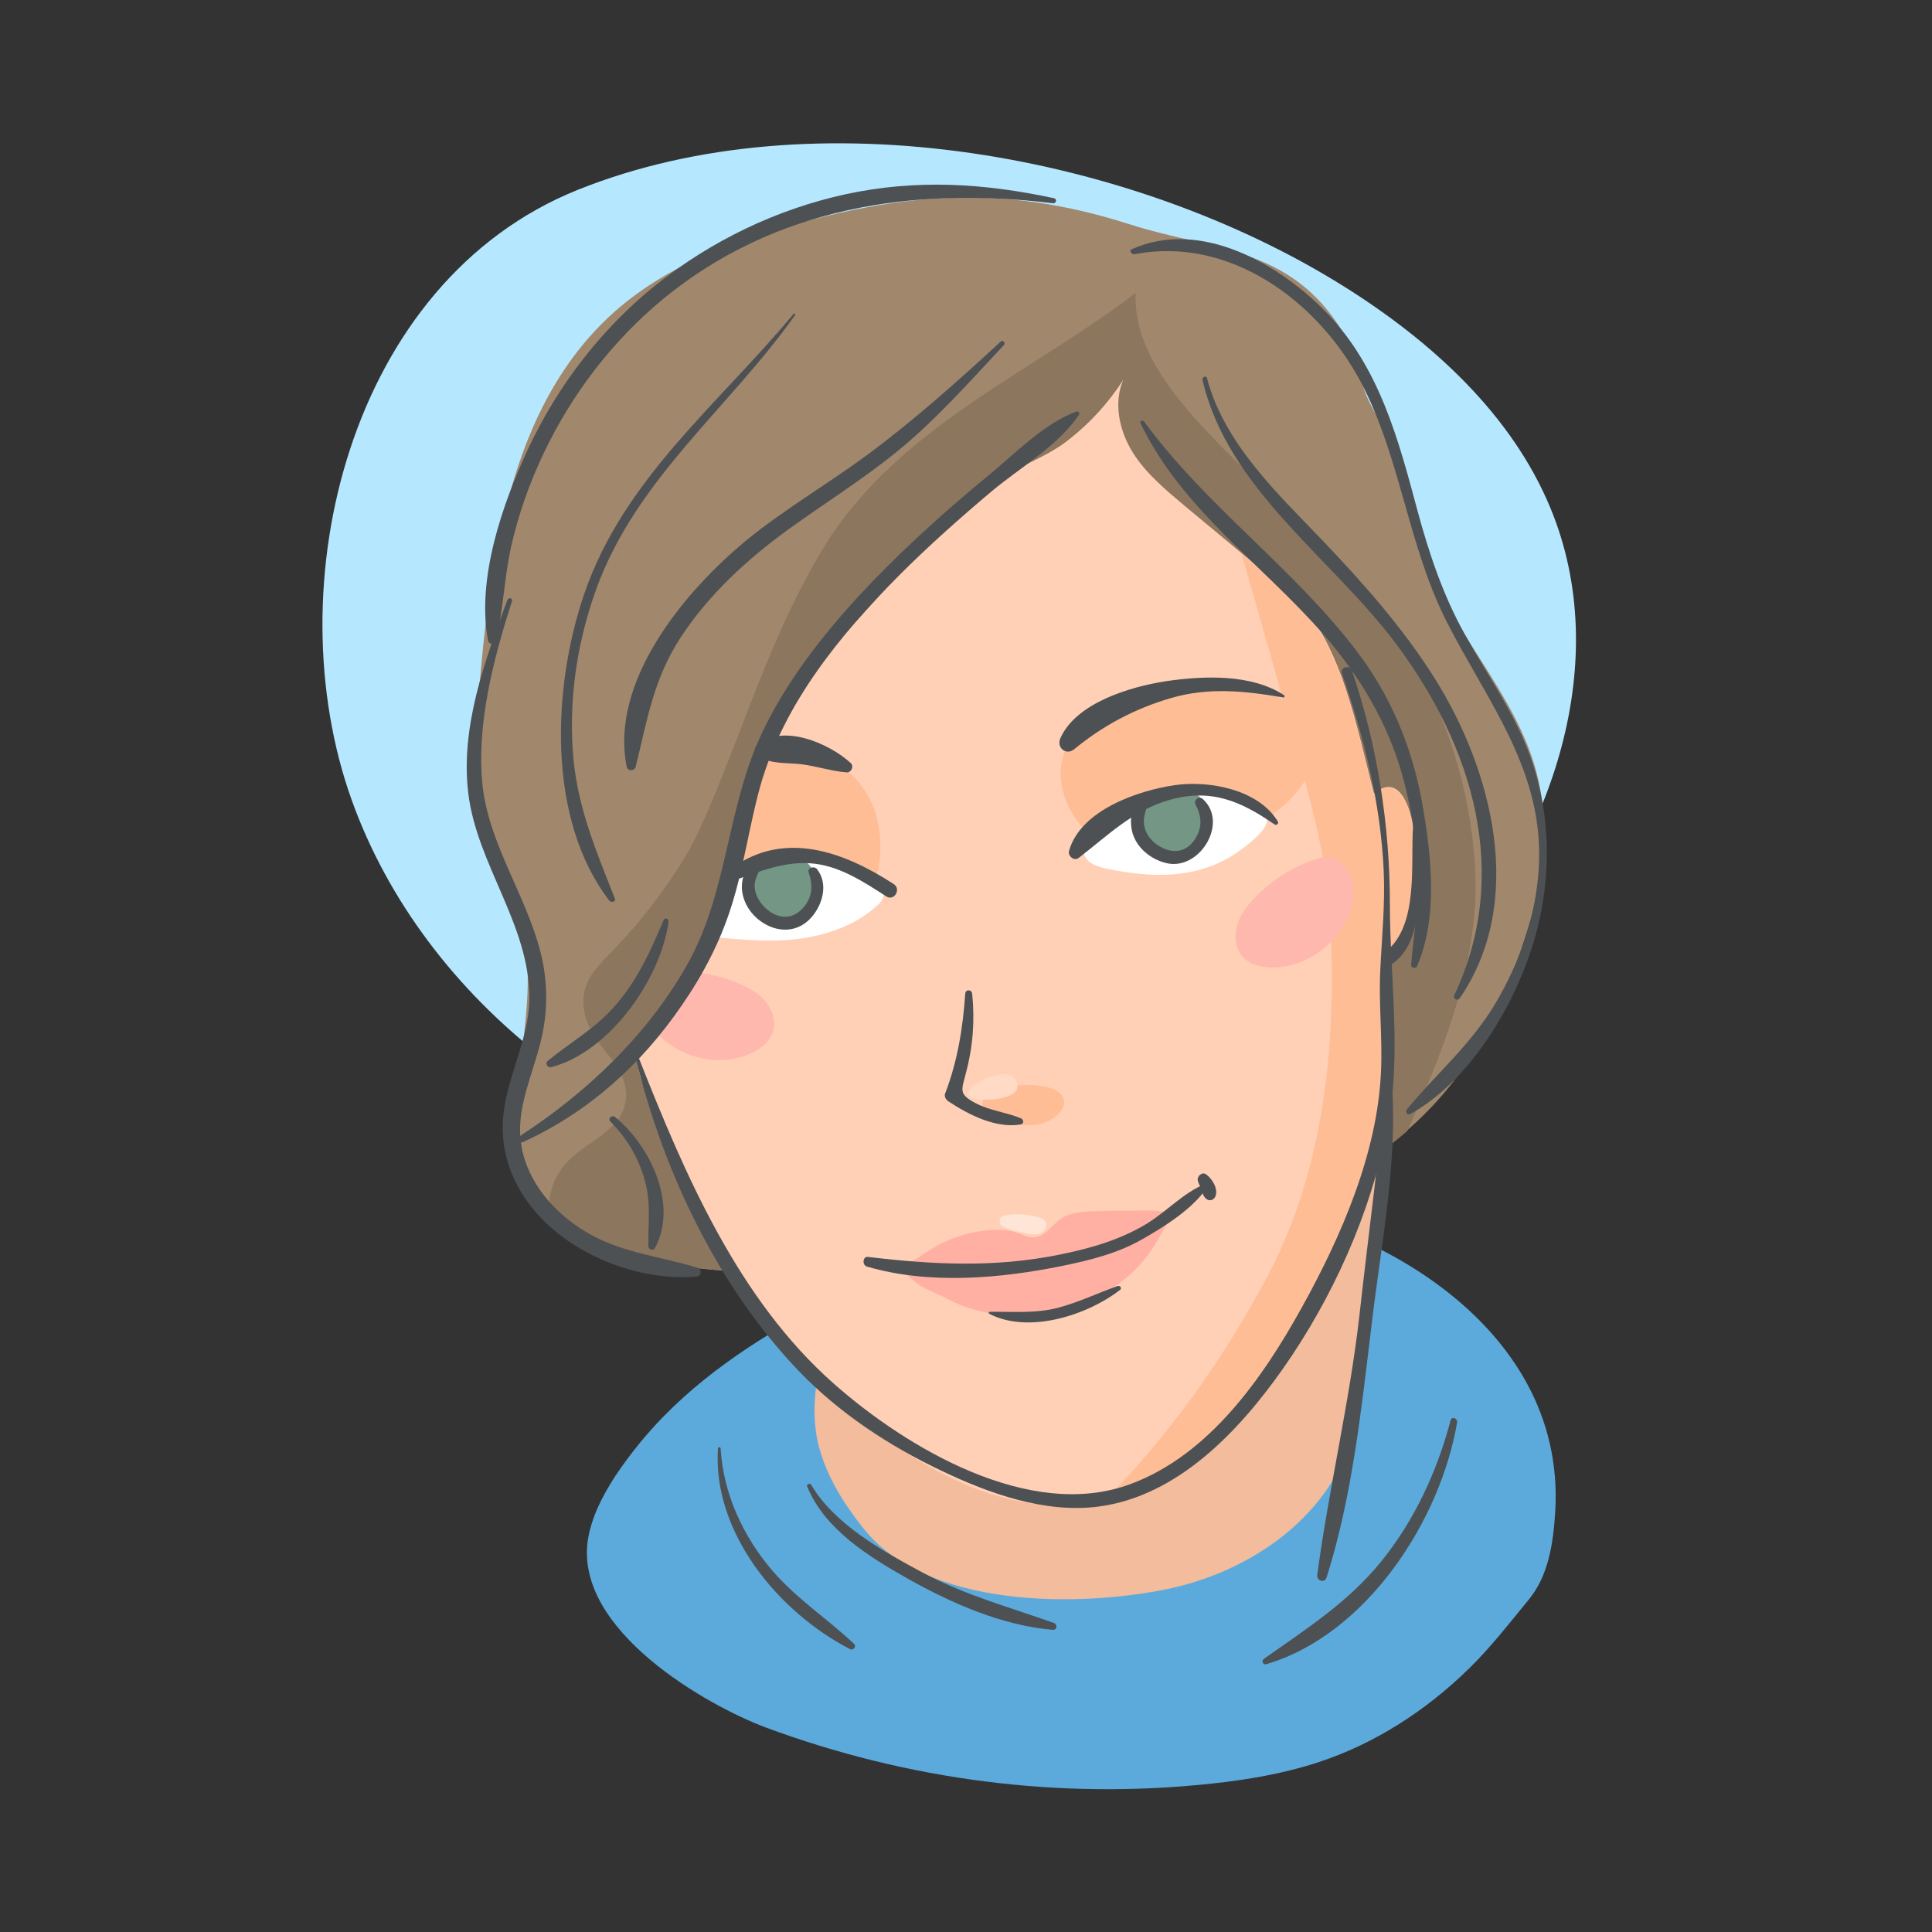 <?xml version="1.0" encoding="UTF-8"?> <svg xmlns="http://www.w3.org/2000/svg" xmlns:xlink="http://www.w3.org/1999/xlink" version="1.1" id="Layer_1" x="0px" y="0px" viewBox="0 0 500 500" style="enable-background:new 0 0 500 500;" xml:space="preserve"><rect x="0" y="0" width="500" height="500" fill="#333333" stroke="none"/> <style type="text/css"> .st0{fill:#B5E8FF;} .st1{fill:#5CAADB;} .st2{fill:#F2BC9D;} .st3{fill:#A1876C;} .st4{fill:#8C765E;} .st5{fill:#FFD0B5;} .st6{fill:#FFBD96;} .st7{fill:#FFB8AD;} .st8{fill:#FFB0A3;} .st9{fill:#FFFFFF;} .st10{fill:#4D5154;} .st11{fill:#749684;} .st12{fill:#FFE5D6;} .st13{fill:#FFDAC4;} </style> <g> <path class="st0" d="M91,207c18.8,52.5,70.7,92.1,127.9,99.9c57.2,7.8,117.2-15.4,154.6-57.6c28.5-32.2,44-78.4,27.8-117.7 c-10-24.3-30.8-43.3-53.7-57.6C293.4,40.1,211,24.5,149.6,49.1C90.2,72.9,71.2,151.7,91,207z"></path> <path class="st1" d="M171.7,366.6c-4.6,4.7-8.8,9.9-12.6,15.6c-3.2,5-6.1,10.5-7,16.6c-3.2,23.3,31,42.6,45.9,48.2 c37.1,13.8,76.6,18.8,115.5,14.6c9.4-1,18.8-2.6,27.9-5.6c14.2-4.7,27.5-13.1,38.9-24.3c5.5-5.4,10.4-11.7,15.4-17.8 c5-6.1,6.3-14.4,6.8-22.8c2.9-49.6-50.9-76.7-85.6-80c-34-3.3-68.1,8.3-99.8,24.1C201.1,343.5,184.9,353.1,171.7,366.6z"></path> <path class="st2" d="M211.5,372.5c0.2,1.1,0.5,2.2,0.8,3.2c2.2,7.3,6.4,13.9,11.2,19.9c16.2,20.5,55.3,20.5,78.8,15.6 c20-4.2,39.3-16.9,46.5-36c2.4-6.4,3.4-13.1,4.3-19.9c2.3-17.3,4.2-34.7,5.7-52.2c0.8-9.6,1.3-20-3.5-28.3 c-3.9-6.8-10.9-11.4-18.4-13.6c-7.5-2.2-15.5-2.1-23.3-1.2c-25.8,3.1-50.3,15.9-67.6,35.3C230.2,312.9,206.4,346.7,211.5,372.5z"></path> <path class="st3" d="M214.3,55.8c-19.9,4.8-40.1,11.4-55.4,25c-27.6,24.7-32.3,65.4-35.3,102.4c-0.9,11.3-1.7,22.9,1.8,33.7 c2.5,7.5,6.9,14.2,9.2,21.7c3.8,12.5,1.2,25.8,0,38.8c-1.2,13-0.5,27.4,8.2,37.1c8.6,9.7,22.7,12.1,35.6,13.5 c46.8,5,95.1,4.3,139.8-10.7c20.2-6.8,39.9-16.8,54.1-32.8c11.1-12.4,18.5-28.8,23.3-44.7c4-13,5.5-27,2-40.1 c-5.5-20.6-22.5-36.4-28.9-56.8c-2.4-7.5-3.2-15.5-5.8-22.9c-2.4-6.8-7.4-12.3-9.8-19c-1.9-5.3-2.6-10.1-5.6-15.1 c-13.6-22.3-33.9-21-55.3-27.9C265.2,49.4,242.1,49.1,214.3,55.8z"></path> <path class="st4" d="M378.6,253.9c2.4-9.8,3.8-20,3.1-30.1c-0.6-9.9-2.5-19.7-5.5-29.2c-3-9.4-7.1-18.7-12.8-26.8 c-5.6-7.9-12.4-14.9-19-22c-5.4-5.9-10.3-12.2-15.9-17.9c-5.4-5.5-11-10.7-16.2-16.3c-9-9.6-19-21.8-18.4-35.8 c-1.9,1.5-3.8,2.9-5.8,4.3c-19,13.5-40,24.3-57.2,40.3c-4.5,4.1-8.6,8.6-12.3,13.4c-4,5.1-7.3,10.8-10.3,16.5 c-6.2,11.6-11,23.8-15.7,36c-2.3,6-4.7,12.1-7.1,18.1c-2.5,5.9-4.9,11.9-8.2,17.4c-3.6,5.9-7.7,11.6-12.1,16.9 c-2,2.3-4,4.6-6.1,6.8c-1.8,1.9-3.7,3.7-5.3,5.8c-1.5,2-2.6,4.3-2.8,6.9c-0.2,2.7,0.5,5.6,1.7,8c2.2,4.4,6.1,7.7,8.2,12.2 c1.8,3.9,1.5,8.2-1.2,11.6c-2.8,3.5-6.9,5.7-10.4,8.4c-3.3,2.6-5.7,5.9-6.7,10c-0.4,1.6-0.6,3.2-0.6,4.8c0.3,0.4,0.7,0.9,1.1,1.3 c8.6,9.7,22.7,12.1,35.6,13.5c46.8,5,95.1,4.3,139.8-10.7c16.5-5.5,32.7-13.3,45.7-24.6C369.9,280.2,375.2,267.4,378.6,253.9z"></path> <path class="st5" d="M225.9,369.7c17.8,14.1,41.6,25,63,17.3c9-3.2,18.7-8.6,25.6-15.3c15.4-15.1,27.9-35.9,35.8-56 c8.4-21.3,9.7-44.7,8.1-67.3c0-0.5,3.7-3.6,4.2-4.4c1.3-2.2,1.6-3.8,1.9-6.3c1.1-7.9,2.5-15.8,1.2-23.8c-0.8-5.1-3.7-14-10.1-8.5 c-4.4-16.5-8.5-40.8-22.2-52.2c-8.9-7.4-17.8-14.8-26.7-22.2c-5-4.2-10.2-8.5-13.6-14s-5-12.7-2.4-18.7c-3.8,5.9-8.5,11.1-14,15.4 c-5.6,4.5-12.2,6.5-18.1,10.3c-12.8,8.2-24.3,22.8-34.5,34c-10.2,11-20,22.7-25.5,36.7c-6.4,16.1-6.6,34.4-14.3,50 c-2.8,5.7-6.6,10.9-10.3,16c-2.3,3.2-7.8,8.3-8.8,12.1c-0.9,3.5,1.6,8.6,2.7,12.2c2.8,8.9,6.3,17.5,10.5,25.8 C189.6,333.5,205.9,353.9,225.9,369.7z"></path> <path class="st6" d="M281.1,187.3c-4.1,3.1-6.6,7.7-6.6,12.8c0,5,2.1,9.9,5.3,13.6c3.5,4.1,8.4,6.9,13.7,7.7 c6.6,0.9,13.5-0.4,19.8-2.5c10.4-3.6,26.7-12.3,26.8-25.1c0.1-12.6-12.5-15.7-22.6-15.4c-6.3,0.2-12.6,0.9-18.7,2.3 c-2.9,0.6-5.7,1.4-8.4,2.5c-2.2,0.9-4.4,2-6.2,3.6c-0.6,0.5-1.3-0.1-1.2-0.7C282.3,186.5,281.7,186.8,281.1,187.3z"></path> <path class="st6" d="M268.4,280.9c-5.3-0.5-11.8,0.9-13.5,3c-3.5,4.4,6,6.8,9.6,7.2c3.7,0.5,7.8-0.6,10-3.5c0.5-0.7,1-1.6,0.9-2.4 C275.3,282.5,272.2,281.3,268.4,280.9z"></path> <path class="st6" d="M203.6,237.5c4.8-0.8,9.5-2.1,14.1-3.7c3.6-1.3,7.2-3.3,8.9-6.9c0.8-1.8,1.1-3.9,1.2-5.9 c0.1-2.6,0-5.2-0.5-7.7c-0.9-4.6-3-8.9-6.4-12.3c-5.7-5.7-13.8-8-21.7-7.9c-0.2,0.5-0.5,1.1-0.7,1.6c-5.3,13.3-6.4,28.1-10.9,41.6 c0.4,0.2,0.8,0.4,1.2,0.5C193.4,238.7,198.7,238.3,203.6,237.5z"></path> <path class="st6" d="M365.6,214c-0.8-5.1-3.7-14-10.1-8.5c-4.4-16.5-8.5-40.8-22.2-52.2c-4-3.3-8-6.7-12-10 c4.6,16.1,9.2,31.8,13.5,48c4,15,8.1,28.3,9.2,43.9c0.8,11.1,0.9,22.2,0.2,33.3c-1.4,21.6-6.2,43.2-16.5,62.4 c-9.8,18.3-21.6,35.5-35.6,50.9c-1.8,2-3.7,4-5.6,5.9c0.8-0.2,1.6-0.5,2.3-0.8c9-3.2,18.7-8.6,25.6-15.3 c15.4-15.1,27.9-35.9,35.8-56c8.4-21.3,9.7-44.7,8.1-67.3c0-0.5,3.7-3.6,4.2-4.4c1.3-2.2,1.6-3.8,1.9-6.3 C365.5,229.8,366.9,222,365.6,214z"></path> <path class="st7" d="M198.3,259.4c-1.7-2.2-4.2-3.6-6.7-4.7c-3.7-1.7-8-2.7-12.2-3.2c-3.1,5.3-5.9,10.8-9.6,15.7 c5.8,6.4,15.8,9,23.9,5.7c2.7-1.1,5.4-3,6.3-5.8C200.9,264.5,200,261.6,198.3,259.4z"></path> <path class="st8" d="M250.3,319.3c2.1-0.5,4.3-0.9,6.5-1c2.1-0.1,4.3,0,6.3,0.7c1.5,0.5,3,1.3,4.6,1.2c2.8-0.2,4.5-3.1,6.7-4.7 c2.4-1.7,5.4-1.9,8.3-2c3.9-0.2,7.8-0.2,11.7-0.2c2,0,4.1-0.1,6.1,0.2c1.3,0.2,2,0.6,3.3,0c-1.3,2.6-2.9,5.1-4.3,7.6 c-7.9,13.9-24.6,20.8-40.2,19.2c-5-0.5-10-1.9-14.4-4.3c-2.2-1.2-4.6-2-6.8-3.3c-0.6-0.4-5.7-4.6-5.7-4.5c4.3-1.6,7.6-4.7,11.6-6.6 C246.1,320.6,248.1,319.9,250.3,319.3z"></path> <path class="st9" d="M211.4,222.2c3.4,0.4,6.9,1.7,10.1,2.9c2.5,1,8,2.9,7.2,6.6c-0.2,1.2-1.1,2.2-2.1,3c-4,3.6-9,5.8-14.2,7.2 c-8.8,2.2-16.9,1.6-25.8,0.8c-0.6-0.1-1.3-0.2-1.6-0.7c-0.2-0.4-0.1-0.8,0-1.1c0.8-3.4,1.7-6.7,2.8-10c1.2-3.5,1.3-4.9,4.8-6.2 C198.6,222.5,205.1,221.5,211.4,222.2z"></path> <path class="st9" d="M280.4,219.7c0,0.6,0.1,1.1,0.3,1.7c0.8,2.1,3.4,2.9,5.6,3.4c7.3,1.5,14.8,2.3,22.1,0.8 c3.9-0.8,7.6-2.3,10.9-4.4c2.4-1.6,6.9-4.9,8.2-7.5c3-6.4-12.5-9.9-16.4-10.1c-4-0.1-8,0.7-11.9,1.8c-3.9,1-7.5,2.9-10.8,5.3 C286,212.4,280.7,215.9,280.4,219.7z"></path> <g> <path class="st10" d="M278.6,106.5c-8.4,3.1-15.7,10.7-22.6,16.4c-7.7,6.3-15.2,12.9-22.4,19.8c-14.3,13.8-28.7,30-37,48.3 c-8.6,19.1-8.4,40.6-19,59.1c-10.3,18-25.9,32.8-43.2,44c-0.9,0.6-0.1,1.9,0.9,1.5c17-7.8,30.6-20,41.2-35.5 c5.4-7.8,9.8-16.2,12.7-25.3c3.3-10.3,4.7-21.1,7.6-31.5c6.1-21.3,20.6-39,36-54.5c7.6-7.6,15.7-14.8,23.9-21.7 c7.3-6.1,17.2-11.8,22.5-19.7C279.6,107,279.1,106.4,278.6,106.5L278.6,106.5z"></path> </g> <g> <path class="st10" d="M171.7,238.2c-3.4,8.1-6.9,15.8-12.8,22.4c-5,5.7-11.4,9.2-17.2,14c-0.7,0.6,0.1,1.8,0.9,1.6 c15.1-3.9,28.3-22.7,30.4-37.5C173.2,237.7,172.1,237.3,171.7,238.2L171.7,238.2z"></path> </g> <g> <path class="st10" d="M272.8,51.3c-18.2-3.9-35.7-5-54.1-1c-17.8,3.9-34.6,12-48.9,23.4c-14.1,11.3-25.4,26-33.1,42.4 c-6.7,14.4-13.4,33.6-10.4,49.7c0.2,1.1,1.9,1,2.1,0c1.8-7.9,2.1-16,3.8-24c1.9-8.5,4.8-16.8,8.6-24.7c7.3-15.3,17.8-29,30.9-39.8 c28.9-23.7,64.7-29.1,100.8-24.7C273.4,52.7,273.6,51.5,272.8,51.3L272.8,51.3z"></path> </g> <g> <path class="st10" d="M131.3,155.3c-5.9,15.8-12.2,33-10.1,50.1c2.3,18.5,15.9,34,15.8,53c-0.1,10.2-5.3,19.2-6.6,29.1 c-1.1,8,0.9,15.8,5.4,22.5c9.2,13.7,28.2,21.7,44.4,20.4c1.3-0.1,1.6-1.9,0.3-2.3c-9.3-2.9-18.6-3.7-27.3-8.4 c-8.3-4.5-15.5-11.9-17.9-21.3c-2.4-9.5,1.8-18.3,4.2-27.2c2-7.1,2.4-14.2,1.1-21.5c-3-16.1-13.9-30-15.7-46.3 c-1.7-15.7,2.8-32.9,7.6-47.8C132.8,154.8,131.6,154.5,131.3,155.3L131.3,155.3z"></path> </g> <g> <path class="st10" d="M158,290.3c4.3,4.3,7.5,9.7,9,15.7c1.5,5.6,0.7,10.8,0.8,16.5c0,0.9,1.3,1.3,1.7,0.5 c6.1-11.4-1.3-26.5-10.3-33.9C158.3,288.4,157.2,289.5,158,290.3L158,290.3z"></path> </g> <g> <path class="st10" d="M164.6,274.2c7.2,29.2,21.2,58.8,42.2,80.7c10.4,10.8,23.3,19.3,36.8,25.7c12.3,5.9,26.8,11.1,40.7,9.3 c20.5-2.7,36.3-19.5,47.6-35.5c13-18.5,22.9-40.5,27.2-62.8c3.7-18.6,0.6-38.6,0.6-57.5c0-20.4-3.2-41.1-9.8-60.5 c-0.6-1.7-3.2-0.9-2.6,0.7c5.7,16.5,10,33.5,10.8,51c0.4,8.8-0.5,17.4-0.9,26.1c-0.4,8.6,0.6,17.3,0.2,25.9 c-0.9,21.1-10.3,42.7-20.4,60.9c-10.1,18.3-24.1,38.4-44.5,45.9c-25.9,9.6-57.8-9.3-76.7-26c-24.8-21.9-38.5-54-50.4-84.1 C165.3,273.5,164.5,273.7,164.6,274.2L164.6,274.2z"></path> </g> <g> <path class="st10" d="M295.2,109.6c10.7,22.3,31.6,36.5,47.5,54.8c9.3,10.7,16.5,22.8,20.3,36.5c2.1,7.8,3.5,15.9,3.9,23.9 c0.4,8.5-1,16.5-1.7,24.9c-0.1,0.8,1.2,1.1,1.5,0.4c5.6-12.8,3.7-29.2,1.3-42.6c-2.6-14.2-8.1-27.5-16.9-39 c-16.4-21.6-38.9-37.4-55-59.4C295.6,108.6,294.9,109,295.2,109.6L295.2,109.6z"></path> </g> <g> <path class="st10" d="M293.6,65.8c24.7-4.8,47.6,12.2,58.7,33.3c10.2,19.5,12.1,42.1,22.1,61.8c10.8,21.2,25.5,38.9,23.8,64.2 c-0.8,12.2-4.9,24-11.2,34.6c-6.3,10.6-15.2,18.1-22.9,27.4c-0.5,0.6,0.1,1.6,0.9,1.2c15-8.3,26.3-27,31.4-42.9 c5.8-17.9,5.3-37.8-2.5-54.9c-4.2-9.3-10-17.6-14.9-26.5c-5.6-10.1-9.2-20.9-12.2-32c-4.9-18.3-9.8-36.8-23.3-50.9 c-12.3-12.8-32.8-24.6-50.6-16.6C292.1,64.7,292.8,65.9,293.6,65.8L293.6,65.8z"></path> </g> <g> <path class="st10" d="M359,275.6c-1.8,21.7-4.8,43.3-7.2,65c-2.6,22.6-7.9,44.6-10.9,67c-0.2,1.5,1.9,2.2,2.4,0.7 c6.6-20.7,9-43.4,11.6-64.9c2.6-22.4,7.5-45.2,4.9-67.7C359.6,275.2,359,275.2,359,275.6L359,275.6z"></path> </g> <g> <path class="st10" d="M278,193.9c7.4-6.1,15.7-10.5,24.9-13.2c9.8-2.9,19.2-1.9,29.2-0.2c0.3,0.1,0.5-0.4,0.2-0.6 c-8.6-5.6-21-5-30.6-3.6c-9,1.4-23.2,5.5-27.3,14.8C273.4,193.5,275.9,195.6,278,193.9L278,193.9z"></path> </g> <g> <path class="st10" d="M220.2,197.5c-5.5-5.1-17.9-10.5-24.4-4.5c-0.8,0.8-0.5,2,0.3,2.6c3.4,2.3,7.5,1.7,11.4,2.2 c3.9,0.5,7.7,1.8,11.7,2.1C220.4,199.9,221,198.2,220.2,197.5L220.2,197.5z"></path> </g> <g> <path class="st10" d="M249.8,257.2c-0.6,8.8-2,17.5-5.2,25.8c-0.3,0.7,0.2,1.6,0.8,2c5.3,3.5,12.3,7.1,18.8,6 c0.9-0.2,0.7-1.3,0-1.6c-3.9-1.6-7.9-1.9-11.7-3.9c-4.6-2.4-3.6-3.4-2.5-7.9c1.8-6.7,2.3-13.5,1.6-20.4 C251.5,256,249.8,256,249.8,257.2L249.8,257.2z"></path> </g> <path class="st11" d="M209.3,223.7c3.2,3.6,3,9.5-0.4,13c-3.4,3.4-9.5,3.6-13.1,0.5c-3.6-3.2-4.2-9.3-1.2-13 C199.6,222.1,205.7,219.7,209.3,223.7z"></path> <path class="st11" d="M310.6,206.4c3.2,3.6,3,9.5-0.4,13c-3.4,3.4-9.5,3.6-13.1,0.5s-4.2-9.3-1.2-13 C300.9,204.8,307,202.4,310.6,206.4z"></path> <g> <path class="st10" d="M224.4,327.8c16.1,4.7,34.4,3.1,50.6-0.2c7.3-1.5,14.5-3.3,21-7.1c5.6-3.2,13-7.9,16.5-13.4 c0.2-0.3-0.2-0.9-0.6-0.7c-5.7,2.3-10,7.2-15.3,10.4c-7,4.2-14.6,6.3-22.4,7.9c-16.8,3.4-32.6,2.6-49.5,0.6 C223.3,325,223,327.4,224.4,327.8L224.4,327.8z"></path> </g> <g> <path class="st10" d="M310,305.6c0.2,0.8,0.7,1.5,0.9,2.2c0.3,0.9,0.5,1.8,1.2,2.4c0.9,0.8,2.1,0.4,2.5-0.7c0.7-1.9-1-4.6-2.5-5.6 C311.1,303.2,309.7,304.4,310,305.6L310,305.6z"></path> </g> <g> <path class="st10" d="M259,88.4c-11.1,10.2-22.6,20.5-34.8,29.5c-10.2,7.5-21.2,13.9-31,21.9c-15.8,13-35.5,36.4-31,58.7 c0.2,1.1,2,1.1,2.3,0c3-12.1,4.6-22.8,11.7-33.6c7.2-11,17.1-20.1,27.7-27.8c9.4-6.8,19.2-12.9,28.2-20.2 c10.3-8.4,18.8-18.1,27.8-27.7C260.2,88.6,259.5,87.9,259,88.4L259,88.4z"></path> </g> <g> <path class="st10" d="M205.4,81.2c-19.5,23.5-44,42.7-54.2,72.5c-8.2,23.9-9.8,58.2,6.5,79.4c0.5,0.6,1.8,0.3,1.4-0.6 c-5.1-13-10.1-24.6-10.9-38.8c-0.9-14.1,1.4-28.3,6.2-41.5c10.4-28.4,34.4-46.7,51.4-70.7C205.9,81.3,205.6,81,205.4,81.2 L205.4,81.2z"></path> </g> <g> <path class="st10" d="M311.2,98.3c6.6,28.5,33.6,46.1,50.3,68.6c19.8,26.6,29.6,59.2,14.9,90.6c-0.5,1,0.8,1.7,1.4,0.8 c17.2-25.1,8.4-59.1-6.6-82.9c-8.2-13-18.5-24.6-29.1-35.7c-11.7-12.2-25.2-24.9-29.7-41.7C312.3,97.1,311.1,97.5,311.2,98.3 L311.2,98.3z"></path> </g> <g> <path class="st10" d="M190.7,227.6c5.8-2.1,12.3-4.6,18.7-4.2c7.5,0.4,13.9,4.7,20,8.6c2,1.3,3.9-1.9,1.9-3.2 c-12.6-8.2-28.1-14.1-41.8-4.2C188,225.6,188.8,228.3,190.7,227.6L190.7,227.6z"></path> </g> <g> <path class="st10" d="M279.2,222c7.4-5.7,13.9-12.2,23.2-14.9c10.9-3.2,18.7,0.2,27.5,6.3c0.5,0.3,1.1-0.3,0.8-0.8 c-5-8.3-17.8-10.7-26.7-9.4c-9.6,1.4-24.3,6.5-27.3,16.9C276.2,221.4,277.9,223,279.2,222L279.2,222z"></path> </g> <g> <path class="st10" d="M196.5,223c-3.7,0.1-4.9,5-4.4,7.9c0.6,3.9,3.4,7.2,7,8.8c3.9,1.7,8,1,10.9-2.3c2.9-3.3,4.4-8.6,1.5-12.4 c-0.7-1-2.7-0.5-2.2,0.9c1.2,3.3,0.9,6.6-1.6,9.2c-2.3,2.5-5.3,2.8-8.2,1c-2.2-1.4-4.1-4-4.2-6.7c-0.1-2.2,1.4-3.8,1.8-5.8 C197.1,223.3,196.8,223,196.5,223L196.5,223z"></path> </g> <g> <path class="st10" d="M296.2,207c-3.9,0.7-4,6.3-2.9,9.2c1.4,3.8,5.2,6.6,9.2,7.3c8.3,1.3,15.4-10.7,8.8-16.7 c-1-0.9-2.5,0.2-1.9,1.4c1.5,2.9,1.8,5.5,0.2,8.4c-1.8,3.3-4.9,4.5-8.4,3c-2.5-1.1-4.6-3.2-5.1-6c-0.4-2.3,0.7-4,0.9-6.1 C296.9,207.2,296.5,207,296.2,207L296.2,207z"></path> </g> <g> <path class="st10" d="M365.7,213.8c-0.7,9.5,1.6,25.7-7.1,32.5c-1.8,1.4-0.1,4.5,1.8,3.1c4.8-3.5,5.8-8.9,6.8-14.5 c1.2-7,1.9-14.4-0.5-21.2C366.5,213.1,365.8,213.2,365.7,213.8L365.7,213.8z"></path> </g> <path class="st7" d="M324.4,232.7c-1.9,2-3.6,4.3-4.3,7c-0.7,2.7-0.4,5.7,1.4,7.8c1.9,2.2,5.1,2.9,8.1,2.9 c9.6-0.2,18.6-7.6,20.5-17c1.2-5.7-2.2-13.5-9.1-11.2C334.8,224.1,328.7,228,324.4,232.7z"></path> <g> <path class="st10" d="M256,340c10.2,5.3,25.4,0.4,33.9-6.2c0.5-0.4,0-1.1-0.6-1c-5.1,1.8-10.1,4.2-15.3,5.6 c-6,1.6-11.8,1-17.9,1.1C255.9,339.6,255.8,339.9,256,340L256,340z"></path> </g> <g> <path class="st12" d="M259.4,317.3c1.4,0.8,2.9,1.2,4.4,1.5c1.5,0.3,3.3,0.8,4.8,0.6c1.8-0.2,3.3-3,1.1-4c-2.8-1.2-7-1.5-9.9-0.8 C258.5,314.8,258.3,316.7,259.4,317.3L259.4,317.3z"></path> </g> <path class="st13" d="M252.1,284.3c2.6,0.8,13.2,0.3,10.9-4.5c-1.9-4-9.7-0.3-11.6,1.6c-0.5,0.5-0.9,1.1-0.7,1.8 C250.9,283.8,251.5,284.1,252.1,284.3z"></path> <g> <path class="st10" d="M208.9,384.7c4.5,11.1,16,18.2,26.1,23.9c11.4,6.4,24.4,12.1,37.5,13.2c1.1,0.1,1.2-1.5,0.2-1.8 c-11.6-4.1-23-7.2-33.9-13c-10.2-5.5-22.9-12.5-28.9-22.8C209.6,383.8,208.6,384.1,208.9,384.7L208.9,384.7z"></path> </g> <g> <path class="st10" d="M375.4,367.6c-3.5,13.3-9.4,26-18.1,36.7c-8.6,10.5-19.3,17.3-30.2,25c-0.7,0.5-0.3,1.6,0.6,1.4 c26-7.7,45.1-37.2,49.4-62.6C377.2,367,375.7,366.5,375.4,367.6L375.4,367.6z"></path> </g> <g> <path class="st10" d="M185.8,374.9c-1.4,21.7,15.6,42.3,34.2,51.9c0.8,0.4,1.8-0.7,1-1.4c-6.9-6.5-14.8-11.6-21.1-18.9 c-7.6-8.9-12.7-19.9-13.4-31.6C186.5,374.4,185.8,374.4,185.8,374.9L185.8,374.9z"></path> </g> </g> </svg> 